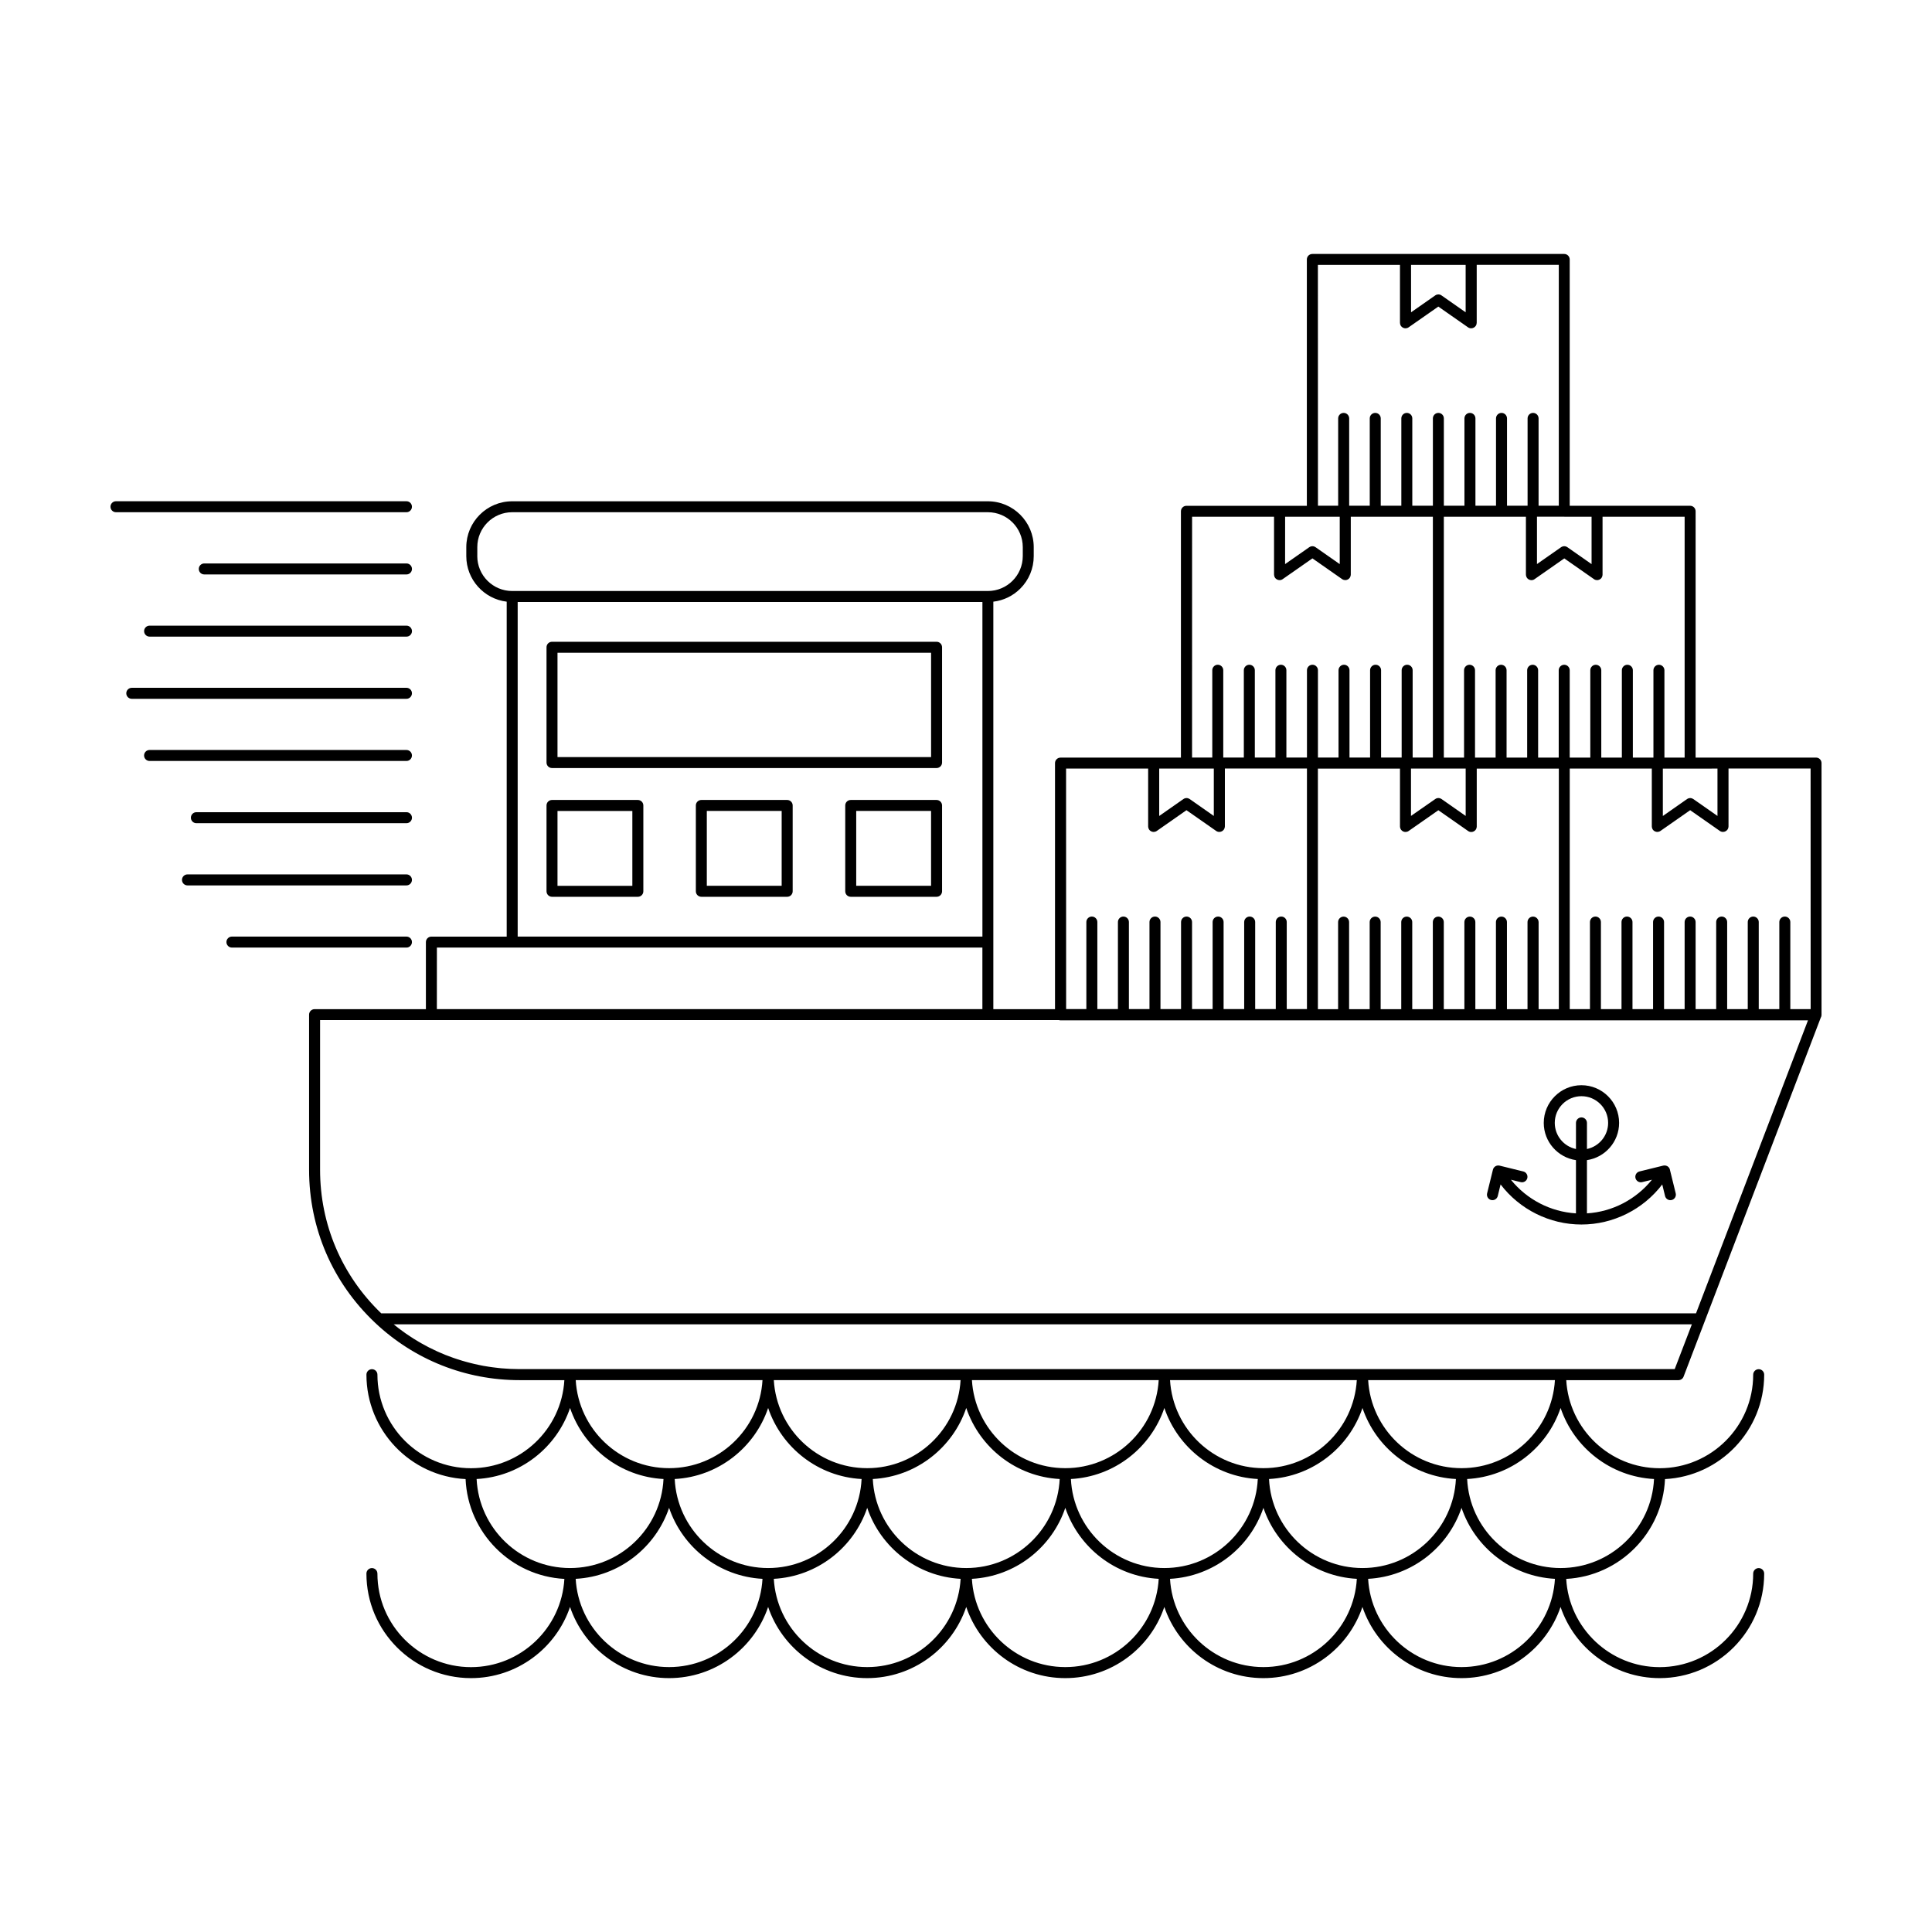 <?xml version="1.0" encoding="UTF-8"?>
<!-- Uploaded to: SVG Repo, www.svgrepo.com, Generator: SVG Repo Mixer Tools -->
<svg fill="#000000" width="800px" height="800px" version="1.1" viewBox="144 144 512 512" xmlns="http://www.w3.org/2000/svg">
 <g>
  <path d="m553.11 441.58c0 5.012 3.719 9.16 8.535 9.871v14.105c-6.762-0.414-13.027-3.688-17.242-8.918l2.59 0.637c0.781 0.191 1.57-0.281 1.762-1.066 0.188-0.777-0.293-1.57-1.066-1.758l-6.289-1.547c-0.055-0.016-0.105-0.016-0.16-0.02-0.039-0.004-0.074-0.016-0.105-0.016-0.039-0.004-0.074 0-0.109 0-0.066 0-0.121 0.004-0.188 0.016-0.012 0-0.023 0.004-0.039 0.004-0.16 0.031-0.324 0.086-0.473 0.168-0.387 0.227-0.629 0.598-0.707 1.008l-1.523 6.191c-0.188 0.781 0.293 1.57 1.066 1.762 0.117 0.031 0.238 0.039 0.348 0.039 0.656 0 1.25-0.441 1.414-1.109l0.746-3.062c5.047 6.621 12.977 10.625 21.422 10.625 8.438 0 16.367-4 21.418-10.621l0.746 3.059c0.156 0.664 0.754 1.109 1.41 1.109 0.117 0 0.23-0.012 0.344-0.039 0.781-0.191 1.258-0.977 1.074-1.762l-1.496-6.082c-0.047-0.449-0.297-0.875-0.719-1.125-0.223-0.125-0.465-0.18-0.711-0.188-0.035 0-0.074-0.004-0.109 0-0.016 0-0.035 0.004-0.055 0.012-0.07 0.004-0.141 0.012-0.215 0.023l-6.289 1.547c-0.781 0.191-1.258 0.977-1.074 1.758 0.195 0.785 0.984 1.266 1.77 1.074l2.602-0.641c-4.219 5.223-10.48 8.504-17.23 8.918v-14.105c4.812-0.711 8.523-4.863 8.523-9.871 0-5.508-4.481-9.984-9.984-9.984-5.5 0-9.984 4.484-9.984 9.988zm9.988-7.078c3.898 0 7.074 3.168 7.074 7.074 0 3.406-2.414 6.246-5.613 6.926v-6.922c0-0.801-0.656-1.457-1.461-1.457-0.797 0-1.449 0.656-1.449 1.457v6.922c-3.211-0.676-5.621-3.523-5.621-6.926-0.004-3.898 3.172-7.074 7.07-7.074z"/>
  <path d="m625.27 344.77h-31.918l0.004-65.277c0-0.805-0.656-1.457-1.449-1.457h-31.918v-65.277c0-0.805-0.656-1.457-1.457-1.457h-66.742c-0.805 0-1.461 0.648-1.461 1.457v65.285h-31.914c-0.801 0-1.457 0.648-1.457 1.457v65.277h-31.914c-0.801 0-1.457 0.648-1.457 1.461v65.203h-16.344v-107.99c2.695-0.316 5.195-1.516 7.144-3.465 2.293-2.297 3.562-5.352 3.562-8.602v-2.379c0-6.707-5.457-12.16-12.16-12.16h-126.06c-6.707 0-12.156 5.457-12.156 12.16v2.379c0 6.211 4.684 11.34 10.707 12.066v88.762h-19.957c-0.805 0-1.457 0.648-1.457 1.457v17.77h-29.5c-0.805 0-1.457 0.656-1.457 1.449v41.117c0 15.516 6.223 29.922 17.523 40.57 10.367 9.789 23.941 15.18 38.23 15.18h11.898c-0.75 13-11.562 23.34-24.746 23.34-13.668 0-24.793-11.117-24.793-24.797 0-0.797-0.648-1.449-1.457-1.449-0.805 0-1.457 0.656-1.457 1.449 0 14.801 11.664 26.93 26.277 27.676 0.613 14.219 11.996 25.699 26.18 26.453-0.734 13.012-11.551 23.383-24.754 23.383-13.668 0-24.793-11.117-24.793-24.793 0-0.805-0.648-1.457-1.457-1.457-0.805 0-1.457 0.648-1.457 1.457 0 15.277 12.43 27.703 27.703 27.703 12.188 0 22.555-7.91 26.254-18.863 3.699 10.953 14.066 18.863 26.25 18.863 12.184 0 22.551-7.91 26.25-18.863 3.699 10.953 14.066 18.863 26.25 18.863 12.184 0 22.551-7.91 26.25-18.863 3.703 10.953 14.066 18.863 26.242 18.863 12.191 0 22.555-7.91 26.254-18.863 3.699 10.953 14.066 18.863 26.254 18.863s22.551-7.91 26.25-18.863c3.699 10.953 14.066 18.863 26.25 18.863 12.188 0 22.555-7.91 26.254-18.863 3.699 10.953 14.062 18.863 26.25 18.863 15.281 0 27.711-12.43 27.711-27.703 0-0.805-0.656-1.457-1.457-1.457s-1.457 0.648-1.457 1.457c0 13.672-11.125 24.793-24.797 24.793-13.195 0-24.016-10.367-24.754-23.383 14.184-0.754 25.562-12.238 26.18-26.453 14.617-0.746 26.285-12.879 26.285-27.676 0-0.797-0.656-1.449-1.457-1.449s-1.457 0.656-1.457 1.449c0 13.68-11.125 24.797-24.797 24.797-13.184 0-23.992-10.344-24.746-23.34h29.738c0.605 0 1.148-0.367 1.359-0.938l36.34-95.098c0.137-0.223 0.215-0.473 0.215-0.746v-66.738c0.004-0.82-0.648-1.469-1.449-1.469zm-26.121 2.914v12.551l-6.41-4.481c-0.012-0.004-0.023-0.012-0.035-0.016-0.039-0.023-0.09-0.051-0.133-0.074-0.039-0.02-0.086-0.047-0.121-0.059-0.023-0.012-0.055-0.02-0.082-0.031-0.031-0.004-0.051-0.016-0.074-0.02-0.039-0.012-0.082-0.023-0.121-0.031-0.035-0.004-0.07-0.012-0.105-0.016-0.055-0.004-0.105-0.012-0.152-0.012h-0.004-0.016c-0.039 0-0.082 0.004-0.109 0.012-0.055 0.004-0.105 0.004-0.152 0.02-0.039 0.004-0.074 0.016-0.105 0.031-0.031 0.004-0.055 0.012-0.082 0.02-0.023 0.012-0.059 0.016-0.086 0.031-0.039 0.016-0.082 0.035-0.117 0.055-0.047 0.023-0.098 0.051-0.137 0.082-0.012 0.004-0.02 0.012-0.031 0.016l-6.41 4.484v-12.555h7.246l7.238-0.004zm-32.363-50.016c0.051 0.02 0.102 0.02 0.152 0.031 0.086 0.016 0.168 0.035 0.25 0.039 0.02 0 0.031 0.004 0.047 0.004 0.074 0 0.137-0.012 0.207-0.02 0.035-0.004 0.074-0.004 0.109-0.016 0.121-0.023 0.238-0.07 0.348-0.125h0.004c0.02-0.012 0.031-0.023 0.047-0.031 0.098-0.051 0.176-0.109 0.262-0.18 0.035-0.035 0.066-0.074 0.105-0.109 0.035-0.047 0.082-0.082 0.109-0.133 0.012-0.016 0.016-0.031 0.023-0.047 0.02-0.031 0.035-0.066 0.055-0.098 0.047-0.082 0.074-0.16 0.105-0.242 0.016-0.023 0.02-0.055 0.031-0.09 0.031-0.117 0.047-0.23 0.051-0.352v-0.004-15.348h21.754v63.824h-5.356v-23.145c0-0.801-0.656-1.457-1.457-1.457-0.801 0-1.457 0.656-1.457 1.457v23.145h-5.453v-23.145c0-0.801-0.656-1.457-1.457-1.457s-1.457 0.656-1.457 1.457v23.145h-5.453v-23.145c0-0.801-0.656-1.457-1.461-1.457-0.801 0-1.449 0.656-1.449 1.457v23.145h-5.457v-23.145c0-0.801-0.648-1.457-1.457-1.457-0.801 0-1.457 0.656-1.457 1.457v23.145h-5.457v-23.145c0-0.801-0.648-1.457-1.449-1.457-0.805 0-1.457 0.656-1.457 1.457v23.145h-5.457v-23.145c0-0.801-0.648-1.457-1.457-1.457-0.801 0-1.449 0.656-1.449 1.457v23.145h-5.457v-23.145c0-0.801-0.648-1.457-1.457-1.457-0.801 0-1.449 0.656-1.449 1.457v23.145h-5.359v-63.824h21.754v15.34 0.004c0 0.117 0.02 0.238 0.051 0.352 0.012 0.031 0.02 0.059 0.031 0.09 0.023 0.086 0.059 0.168 0.105 0.242 0.016 0.031 0.031 0.066 0.051 0.098 0.012 0.016 0.016 0.031 0.023 0.047 0.035 0.051 0.086 0.09 0.117 0.133 0.035 0.039 0.066 0.082 0.105 0.117 0.082 0.07 0.168 0.133 0.262 0.188 0.016 0.004 0.031 0.02 0.039 0.023h0.004c0.082 0.039 0.156 0.066 0.238 0.09 0.031 0.012 0.066 0.023 0.09 0.035 0.09 0.02 0.18 0.023 0.266 0.031 0.023 0 0.055 0.012 0.082 0.012 0.141 0 0.293-0.02 0.43-0.066 0.145-0.047 0.281-0.109 0.402-0.203l7.871-5.496 7.871 5.496c0.098 0.082 0.223 0.145 0.367 0.188zm-16.531 89.242c-0.797 0-1.449 0.648-1.449 1.457v23.07h-5.453v-23.07c0-0.805-0.656-1.457-1.457-1.457-0.805 0-1.457 0.648-1.457 1.457v23.07h-5.457v-23.07c0-0.805-0.648-1.457-1.457-1.457-0.801 0-1.449 0.648-1.449 1.457v23.07h-5.457v-23.07c0-0.805-0.648-1.457-1.457-1.457-0.801 0-1.449 0.648-1.449 1.457v23.07h-5.457v-23.07c0-0.805-0.648-1.457-1.457-1.457-0.801 0-1.457 0.648-1.457 1.457v23.07h-5.457v-23.07c0-0.805-0.648-1.457-1.449-1.457-0.805 0-1.461 0.648-1.461 1.457v23.07h-5.453v-23.07c0-0.805-0.656-1.457-1.457-1.457-0.801 0-1.457 0.648-1.457 1.457v23.07h-5.356v-63.746h21.754v15.348 0.004c0 0.117 0.02 0.23 0.051 0.352 0.012 0.031 0.02 0.059 0.031 0.09 0.023 0.082 0.059 0.16 0.105 0.242 0.02 0.031 0.035 0.059 0.051 0.09 0.016 0.016 0.02 0.035 0.031 0.051 0.035 0.051 0.082 0.09 0.121 0.137 0.031 0.035 0.059 0.074 0.102 0.105 0.082 0.074 0.168 0.137 0.266 0.191 0.012 0.004 0.02 0.016 0.035 0.023h0.004c0.109 0.055 0.23 0.102 0.348 0.125 0.039 0.004 0.082 0.004 0.117 0.012 0.066 0.012 0.133 0.02 0.203 0.02 0.016 0 0.031 0 0.039-0.004 0.098 0 0.176-0.02 0.262-0.039 0.055-0.012 0.105-0.016 0.152-0.031 0.133-0.039 0.262-0.105 0.379-0.188l7.871-5.496 7.871 5.496c0.121 0.09 0.262 0.156 0.398 0.203 0.141 0.047 0.293 0.066 0.434 0.066h0.004c0.02 0 0.051-0.004 0.074-0.004 0.09-0.004 0.176-0.012 0.262-0.031 0.035-0.004 0.059-0.02 0.098-0.035 0.082-0.023 0.16-0.051 0.238-0.086h0.004c0.016-0.004 0.023-0.02 0.035-0.023 0.098-0.051 0.188-0.109 0.266-0.188 0.039-0.035 0.066-0.074 0.102-0.105 0.047-0.047 0.09-0.086 0.117-0.137 0.016-0.016 0.02-0.031 0.035-0.051 0.016-0.031 0.031-0.059 0.051-0.09 0.039-0.082 0.074-0.16 0.105-0.242 0.012-0.031 0.02-0.059 0.031-0.09 0.031-0.117 0.047-0.23 0.051-0.352v-0.004-15.348h21.754v63.746h-5.359v-23.07c-0.023-0.82-0.676-1.469-1.488-1.469zm-32.328-26.68v-12.551h14.492v12.551l-6.41-4.481c-0.012-0.004-0.016-0.012-0.023-0.016-0.047-0.023-0.098-0.051-0.137-0.074-0.047-0.02-0.082-0.047-0.121-0.059-0.023-0.012-0.055-0.02-0.086-0.031-0.02-0.004-0.051-0.016-0.07-0.02-0.047-0.012-0.082-0.023-0.117-0.035-0.039-0.004-0.082-0.004-0.109-0.012-0.055-0.004-0.102-0.012-0.152-0.012h-0.012-0.012c-0.039 0-0.074 0.004-0.117 0.012-0.051 0.004-0.102 0.004-0.152 0.016-0.035 0.004-0.07 0.02-0.105 0.031-0.02 0.004-0.051 0.012-0.074 0.02-0.031 0.012-0.055 0.02-0.09 0.031-0.035 0.016-0.074 0.035-0.105 0.055-0.055 0.023-0.102 0.051-0.141 0.082-0.016 0.004-0.02 0.004-0.031 0.016zm40.617-79.285h7.238v12.551l-6.41-4.481c-0.012-0.004-0.02-0.012-0.031-0.016-0.047-0.031-0.098-0.055-0.141-0.082-0.039-0.02-0.074-0.039-0.109-0.055-0.031-0.012-0.059-0.02-0.09-0.031-0.02-0.012-0.051-0.016-0.07-0.02-0.035-0.012-0.082-0.02-0.109-0.031-0.047-0.012-0.098-0.012-0.141-0.016-0.047 0-0.086-0.012-0.125-0.012h-0.02c-0.051 0-0.098 0.004-0.141 0.012-0.039 0.004-0.082 0.004-0.121 0.016-0.039 0.004-0.074 0.02-0.109 0.031-0.023 0.004-0.051 0.012-0.074 0.02-0.023 0.004-0.055 0.016-0.082 0.023-0.051 0.016-0.09 0.039-0.133 0.059-0.039 0.023-0.086 0.047-0.125 0.074-0.012 0.004-0.02 0.012-0.031 0.016l-6.41 4.481v-12.551h7.246c-0.02 0.012-0.02 0.012-0.012 0.012zm-40.617-66.738h14.484v12.555l-6.41-4.481c-0.004-0.004-0.016-0.012-0.023-0.016-0.047-0.031-0.098-0.055-0.145-0.082-0.035-0.02-0.07-0.039-0.105-0.055-0.031-0.012-0.059-0.02-0.09-0.031-0.02-0.004-0.051-0.016-0.07-0.02-0.039-0.012-0.074-0.02-0.109-0.023-0.047-0.012-0.102-0.012-0.145-0.02-0.039 0-0.082-0.004-0.117-0.004h-0.016-0.004c-0.051 0-0.102 0.004-0.145 0.012-0.039 0-0.086 0.004-0.117 0.016-0.039 0.004-0.082 0.02-0.117 0.023-0.023 0.004-0.051 0.016-0.074 0.023-0.023 0.004-0.055 0.016-0.086 0.023-0.039 0.016-0.086 0.039-0.121 0.066-0.047 0.02-0.09 0.039-0.133 0.07-0.012 0.004-0.02 0.012-0.031 0.02l-6.41 4.481-0.004-12.559zm-24.672 0h21.754v15.348 0.004c0 0.117 0.02 0.23 0.051 0.352 0.012 0.031 0.02 0.059 0.023 0.09 0.031 0.086 0.066 0.168 0.105 0.242 0.02 0.031 0.035 0.059 0.051 0.098 0.012 0.016 0.02 0.031 0.031 0.047 0.035 0.051 0.074 0.086 0.117 0.133 0.035 0.035 0.059 0.082 0.102 0.109 0.082 0.07 0.172 0.133 0.266 0.188 0.016 0.004 0.02 0.02 0.039 0.031h0.004c0.105 0.055 0.23 0.102 0.348 0.125 0.039 0.004 0.074 0.004 0.105 0.012 0.07 0.012 0.141 0.023 0.207 0.023 0.02 0 0.035-0.004 0.047-0.004 0.09 0 0.172-0.02 0.262-0.039 0.051-0.012 0.102-0.016 0.152-0.031 0.133-0.047 0.262-0.105 0.379-0.188l7.871-5.496 7.871 5.496c0.121 0.09 0.262 0.156 0.398 0.195 0.141 0.047 0.293 0.066 0.434 0.066 0.031 0 0.059-0.004 0.09-0.012 0.086-0.004 0.172-0.012 0.25-0.031 0.039-0.012 0.07-0.023 0.105-0.039 0.082-0.023 0.152-0.047 0.223-0.086h0.012c0.016-0.012 0.023-0.023 0.047-0.031 0.09-0.051 0.176-0.109 0.258-0.188 0.039-0.035 0.07-0.074 0.102-0.109 0.047-0.039 0.09-0.082 0.117-0.133 0.016-0.016 0.02-0.031 0.031-0.047 0.02-0.031 0.035-0.059 0.055-0.098 0.039-0.082 0.074-0.16 0.105-0.242 0.004-0.031 0.02-0.059 0.023-0.09 0.035-0.117 0.051-0.23 0.051-0.352l0.004-0.004v-15.348h21.754v63.828h-5.359v-23.145c0-0.805-0.656-1.457-1.457-1.457-0.801 0-1.457 0.648-1.457 1.457v23.145h-5.453v-23.145c0-0.805-0.656-1.457-1.457-1.457-0.801 0-1.457 0.648-1.457 1.457v23.145h-5.453v-23.145c0-0.805-0.656-1.457-1.457-1.457-0.805 0-1.457 0.648-1.457 1.457v23.145h-5.457v-23.145c0-0.805-0.648-1.457-1.449-1.457-0.805 0-1.457 0.648-1.457 1.457v23.145h-5.457v-23.145c0-0.805-0.648-1.457-1.449-1.457-0.805 0-1.457 0.648-1.457 1.457v23.145h-5.457v-23.145c0-0.805-0.648-1.457-1.457-1.457-0.801 0-1.457 0.648-1.457 1.457v23.145h-5.453v-23.145c0-0.805-0.656-1.457-1.457-1.457-0.805 0-1.461 0.648-1.461 1.457v23.145h-5.356zm-8.707 66.738h7.238 0.012 7.246v12.551l-6.41-4.481c-0.012-0.004-0.02-0.012-0.031-0.016-0.047-0.031-0.09-0.055-0.137-0.082-0.039-0.02-0.074-0.039-0.117-0.055-0.023-0.012-0.059-0.02-0.086-0.031-0.031-0.004-0.051-0.016-0.074-0.02-0.039-0.012-0.074-0.023-0.109-0.031-0.047-0.012-0.09-0.012-0.133-0.016-0.047-0.004-0.09-0.012-0.133-0.012h-0.02c-0.047 0-0.09 0.004-0.133 0.012-0.051 0-0.098 0.004-0.133 0.016-0.039 0.004-0.082 0.02-0.117 0.031-0.02 0.004-0.051 0.016-0.07 0.02-0.031 0.004-0.055 0.016-0.086 0.031-0.047 0.016-0.086 0.039-0.125 0.059s-0.09 0.047-0.125 0.074c-0.016 0.004-0.023 0.004-0.031 0.016l-6.414 4.481 0.008-12.547zm-24.668 0h21.754v15.34l0.004 0.004c0 0.121 0.016 0.23 0.051 0.352 0.012 0.031 0.016 0.059 0.023 0.09 0.031 0.082 0.066 0.16 0.105 0.242 0.02 0.031 0.039 0.066 0.055 0.098 0.012 0.016 0.02 0.031 0.031 0.047 0.035 0.051 0.074 0.09 0.109 0.133 0.039 0.039 0.066 0.082 0.105 0.109 0.086 0.074 0.168 0.137 0.266 0.191 0.012 0.004 0.02 0.016 0.035 0.023h0.012c0.07 0.039 0.152 0.066 0.227 0.09 0.035 0.012 0.066 0.023 0.102 0.035 0.086 0.02 0.168 0.023 0.258 0.031 0.023 0 0.059 0.012 0.086 0.012 0.141 0 0.293-0.02 0.434-0.066 0.137-0.047 0.281-0.109 0.398-0.203l7.875-5.496 7.863 5.496c0.117 0.086 0.25 0.141 0.383 0.188 0.051 0.02 0.102 0.02 0.152 0.031 0.086 0.02 0.168 0.035 0.258 0.039 0.016 0 0.031 0.004 0.047 0.004 0.07 0 0.137-0.016 0.207-0.023 0.035-0.004 0.074-0.004 0.109-0.012 0.117-0.023 0.238-0.07 0.348-0.125h0.004c0.016-0.004 0.023-0.02 0.047-0.031 0.09-0.051 0.176-0.105 0.258-0.18 0.039-0.035 0.07-0.074 0.105-0.117 0.035-0.039 0.082-0.082 0.117-0.133 0.012-0.016 0.02-0.031 0.02-0.047 0.023-0.031 0.039-0.059 0.055-0.098 0.051-0.082 0.086-0.16 0.105-0.242 0.016-0.023 0.023-0.055 0.035-0.09 0.023-0.117 0.047-0.23 0.051-0.352v-0.004-15.34h21.754v63.824h-5.359v-23.145c0-0.801-0.648-1.457-1.457-1.457-0.805 0-1.457 0.656-1.457 1.457v23.145h-5.453v-23.145c0-0.801-0.648-1.457-1.457-1.457-0.805 0-1.457 0.656-1.457 1.457v23.145h-5.457v-23.145c0-0.801-0.648-1.457-1.449-1.457-0.805 0-1.457 0.656-1.457 1.457v23.145h-5.457v-23.145c0-0.801-0.648-1.457-1.449-1.457s-1.461 0.656-1.461 1.457v23.145h-5.453v-23.145c0-0.801-0.656-1.457-1.449-1.457-0.805 0-1.457 0.656-1.457 1.457v23.145h-5.457v-23.145c0-0.801-0.656-1.457-1.457-1.457s-1.457 0.656-1.457 1.457v23.145h-5.453v-23.145c0-0.801-0.656-1.457-1.461-1.457-0.797 0-1.449 0.656-1.449 1.457v23.145h-5.359l0.008-63.82zm-8.699 66.738h14.492v12.551l-6.402-4.481c-0.016-0.004-0.023-0.012-0.035-0.016-0.047-0.023-0.09-0.051-0.133-0.074-0.039-0.02-0.086-0.047-0.121-0.059-0.023-0.012-0.059-0.02-0.086-0.031-0.023-0.012-0.047-0.016-0.074-0.02-0.035-0.012-0.074-0.023-0.117-0.035-0.035-0.004-0.074-0.004-0.109-0.012-0.051-0.004-0.102-0.012-0.152-0.012h-0.012-0.004c-0.047 0-0.082 0.004-0.117 0.012-0.051 0.004-0.102 0.004-0.152 0.016-0.039 0.004-0.074 0.02-0.105 0.031-0.023 0.004-0.051 0.012-0.074 0.02-0.031 0.012-0.059 0.02-0.09 0.031-0.035 0.016-0.074 0.035-0.109 0.055-0.051 0.023-0.098 0.051-0.137 0.082-0.016 0.004-0.023 0.004-0.035 0.016l-6.41 4.484v-12.559zm-24.66 0h21.75v15.348 0.004c0 0.121 0.02 0.238 0.051 0.352 0.012 0.031 0.02 0.059 0.031 0.09 0.023 0.082 0.066 0.168 0.105 0.242 0.016 0.031 0.031 0.059 0.051 0.09 0.012 0.016 0.02 0.035 0.023 0.051 0.039 0.051 0.086 0.09 0.121 0.137 0.035 0.035 0.059 0.074 0.102 0.105 0.086 0.074 0.172 0.137 0.266 0.188 0.016 0.004 0.02 0.02 0.039 0.023 0.105 0.055 0.23 0.102 0.352 0.125 0.035 0.012 0.074 0.012 0.109 0.012 0.066 0.012 0.133 0.023 0.203 0.023 0.016 0 0.031-0.004 0.047-0.004 0.09-0.004 0.176-0.02 0.262-0.039 0.051-0.012 0.102-0.012 0.145-0.031 0.137-0.047 0.262-0.105 0.383-0.188l7.863-5.496 7.871 5.496c0.125 0.09 0.262 0.156 0.402 0.195 0.137 0.047 0.289 0.066 0.43 0.066 0.031 0 0.055-0.004 0.086-0.012 0.086-0.004 0.172-0.012 0.262-0.031 0.031-0.004 0.059-0.023 0.09-0.035 0.086-0.023 0.16-0.051 0.242-0.09h0.004c0.012-0.012 0.02-0.02 0.035-0.023 0.098-0.051 0.176-0.117 0.266-0.191 0.035-0.031 0.066-0.07 0.102-0.105 0.039-0.039 0.086-0.086 0.117-0.133 0.012-0.016 0.016-0.035 0.031-0.051 0.02-0.031 0.031-0.059 0.051-0.09 0.039-0.082 0.082-0.16 0.105-0.242 0.016-0.031 0.023-0.059 0.031-0.09 0.031-0.117 0.051-0.23 0.051-0.352 0 0 0.004-0.004 0.004-0.004v-15.348h21.75v63.742h-5.356v-23.062c0-0.805-0.648-1.457-1.457-1.457-0.801 0-1.449 0.648-1.449 1.457v23.062h-5.457v-23.062c0-0.805-0.656-1.457-1.457-1.457-0.805 0-1.457 0.648-1.457 1.457v23.062h-5.457v-23.062c0-0.805-0.656-1.457-1.449-1.457-0.805 0-1.461 0.648-1.461 1.457v23.062h-5.453v-23.062c0-0.805-0.656-1.457-1.457-1.457s-1.457 0.648-1.457 1.457v23.062h-5.453v-23.062c0-0.805-0.656-1.457-1.457-1.457-0.801 0-1.457 0.648-1.457 1.457v23.062h-5.453v-23.062c0-0.805-0.656-1.457-1.461-1.457-0.797 0-1.449 0.648-1.449 1.457v23.062h-5.453v-23.062c0-0.805-0.656-1.457-1.457-1.457-0.805 0-1.457 0.648-1.457 1.457v23.062h-5.359zm-156.03-56.309v-2.379c0-5.106 4.144-9.25 9.246-9.25h126.06c5.106 0 9.25 4.144 9.25 9.25v2.379c0 5.106-4.144 9.25-9.246 9.25h-126.07c-5.102 0-9.246-4.144-9.246-9.25zm133.86 12.164v88.664h-123.16v-88.664zm-144.57 91.578h19.93 0.023 124.61v16.312h-144.57zm10.527 140.84c11.539-0.613 21.215-8.316 24.762-18.828 3.547 10.508 13.23 18.211 24.766 18.828-0.629 13.113-11.496 23.594-24.766 23.594-13.273 0-24.133-10.48-24.762-23.594zm26.262-26.215h49.5c-0.754 13-11.562 23.34-24.746 23.34-13.191 0.004-24.004-10.34-24.754-23.34zm24.746 76.055c-13.199 0-24.016-10.367-24.754-23.387 11.531-0.613 21.207-8.316 24.754-18.816 3.547 10.5 13.227 18.203 24.754 18.816-0.734 13.02-11.555 23.387-24.754 23.387zm1.488-49.84c11.531-0.613 21.215-8.316 24.762-18.824 3.551 10.504 13.227 18.207 24.766 18.824-0.629 13.113-11.496 23.594-24.766 23.594s-24.133-10.48-24.762-23.594zm26.262-26.215h49.5c-0.754 13-11.566 23.34-24.746 23.34-13.188 0.004-23.996-10.34-24.754-23.34zm24.754 76.055c-13.199 0-24.016-10.367-24.754-23.387 11.531-0.613 21.207-8.316 24.754-18.812 3.547 10.496 13.227 18.199 24.754 18.812-0.738 13.02-11.559 23.387-24.754 23.387zm1.48-49.84c11.539-0.613 21.215-8.316 24.766-18.828 3.547 10.508 13.227 18.211 24.766 18.828-0.637 13.113-11.496 23.594-24.766 23.594-13.266 0-24.137-10.48-24.766-23.594zm26.27-26.215h49.496c-0.75 13-11.562 23.34-24.746 23.34-13.184 0.004-23.996-10.34-24.75-23.34zm24.746 76.055c-13.195 0-24.012-10.367-24.754-23.387 11.531-0.613 21.207-8.316 24.754-18.816 3.551 10.5 13.219 18.203 24.754 18.816-0.738 13.02-11.555 23.387-24.754 23.387zm1.484-49.84c11.543-0.613 21.215-8.316 24.766-18.828 3.547 10.508 13.23 18.211 24.762 18.828-0.629 13.113-11.492 23.594-24.762 23.594-13.266 0-24.129-10.48-24.766-23.594zm26.27-26.215h49.496c-0.75 13-11.562 23.34-24.746 23.34-13.18 0.004-23.992-10.34-24.75-23.34zm24.75 76.055c-13.195 0-24.016-10.367-24.754-23.387 11.531-0.613 21.211-8.316 24.754-18.816 3.547 10.5 13.227 18.203 24.754 18.816-0.738 13.02-11.555 23.387-24.754 23.387zm1.484-49.84c11.539-0.613 21.215-8.316 24.766-18.824 3.547 10.504 13.227 18.207 24.762 18.824-0.629 13.113-11.492 23.594-24.762 23.594-13.266 0-24.133-10.48-24.766-23.594zm26.27-26.215h49.496c-0.754 13-11.562 23.34-24.746 23.34-13.188 0.004-23.996-10.34-24.75-23.34zm24.746 76.055c-13.195 0-24.016-10.367-24.754-23.387 11.531-0.613 21.207-8.316 24.754-18.812 3.547 10.496 13.219 18.199 24.754 18.812-0.742 13.02-11.559 23.387-24.754 23.387zm51.012-49.84c-0.629 13.113-11.492 23.594-24.758 23.594-13.27 0-24.137-10.48-24.766-23.594 11.539-0.613 21.215-8.316 24.766-18.828 3.543 10.508 13.219 18.215 24.758 18.828zm5.481-29.125h-306.14c-0.812 0-1.613-0.02-2.418-0.059-0.266-0.012-0.527-0.031-0.801-0.051-0.535-0.031-1.066-0.066-1.602-0.109-0.316-0.023-0.629-0.066-0.945-0.105-0.48-0.051-0.957-0.105-1.438-0.172-0.332-0.047-0.66-0.098-0.992-0.145-0.453-0.07-0.91-0.141-1.367-0.223-0.336-0.066-0.672-0.133-1.008-0.203-0.441-0.09-0.891-0.18-1.336-0.289-0.332-0.082-0.664-0.156-0.996-0.242-0.441-0.109-0.883-0.227-1.32-0.348-0.328-0.09-0.656-0.18-0.973-0.281-0.449-0.125-0.891-0.277-1.328-0.418-0.312-0.105-0.625-0.203-0.938-0.312-0.457-0.16-0.918-0.332-1.371-0.508-0.281-0.105-0.562-0.207-0.84-0.316-0.527-0.211-1.055-0.441-1.578-0.672-0.203-0.098-0.398-0.168-0.598-0.262-0.719-0.324-1.43-0.672-2.133-1.027-0.152-0.082-0.301-0.16-0.453-0.242-0.551-0.289-1.094-0.574-1.633-0.887-0.246-0.137-0.488-0.289-0.73-0.43-0.438-0.262-0.875-0.523-1.309-0.789-0.266-0.168-0.527-0.344-0.789-0.52-0.402-0.266-0.805-0.527-1.199-0.801-0.273-0.191-0.535-0.383-0.801-0.574-0.383-0.277-0.762-0.555-1.137-0.84-0.266-0.207-0.523-0.414-0.789-0.625-0.176-0.133-0.348-0.277-0.52-0.422h344.03zm5.648-14.781h-348.43c-10.449-10.051-16.207-23.539-16.207-38.059v-39.656h29.492 0.012 147.48 0.012 18.793c0.141 0.047 0.293 0.074 0.449 0.074h198.07zm30.348-80.625h-5.356v-23.07c0-0.801-0.648-1.457-1.457-1.457-0.801 0-1.457 0.648-1.457 1.457v23.07h-5.453v-23.07c0-0.801-0.656-1.457-1.457-1.457s-1.457 0.648-1.457 1.457v23.07h-5.457v-23.07c0-0.801-0.656-1.457-1.449-1.457-0.805 0-1.461 0.648-1.461 1.457v23.07h-5.453v-23.07c0-0.801-0.656-1.457-1.449-1.457-0.805 0-1.461 0.648-1.461 1.457v23.07h-5.453v-23.07c0-0.801-0.656-1.457-1.457-1.457-0.801 0-1.457 0.648-1.457 1.457v23.07h-5.453v-23.07c0-0.801-0.656-1.457-1.461-1.457-0.797 0-1.449 0.648-1.449 1.457v23.07h-5.457v-23.07c0-0.801-0.648-1.457-1.449-1.457-0.805 0-1.457 0.648-1.457 1.457v23.07h-5.356v-63.746h21.75v15.348 0.004c0 0.121 0.02 0.238 0.051 0.352 0.012 0.031 0.02 0.059 0.031 0.09 0.023 0.082 0.066 0.168 0.105 0.242 0.016 0.031 0.023 0.059 0.051 0.09 0.012 0.016 0.016 0.035 0.023 0.051 0.039 0.051 0.086 0.09 0.121 0.137 0.035 0.035 0.059 0.074 0.102 0.105 0.086 0.074 0.172 0.137 0.262 0.188 0.016 0.004 0.023 0.02 0.039 0.023h0.004c0.105 0.055 0.227 0.102 0.352 0.125 0.035 0.012 0.074 0.012 0.109 0.012 0.066 0.012 0.133 0.023 0.203 0.023 0.016 0 0.031-0.004 0.047-0.004 0.086-0.004 0.172-0.02 0.262-0.039 0.051-0.012 0.102-0.012 0.141-0.031 0.137-0.047 0.266-0.105 0.387-0.188l7.871-5.496 7.863 5.496c0.125 0.09 0.262 0.156 0.402 0.195 0.137 0.047 0.289 0.066 0.43 0.066 0.031 0 0.055-0.004 0.082-0.012 0.09-0.004 0.176-0.012 0.266-0.031 0.031-0.004 0.059-0.023 0.09-0.035 0.086-0.023 0.16-0.051 0.242-0.09 0.016-0.012 0.023-0.02 0.039-0.023 0.098-0.051 0.176-0.117 0.262-0.191 0.039-0.031 0.07-0.07 0.105-0.105 0.035-0.039 0.086-0.086 0.117-0.133 0.012-0.016 0.016-0.035 0.023-0.051 0.023-0.031 0.035-0.059 0.055-0.09 0.039-0.082 0.082-0.16 0.105-0.242 0.016-0.031 0.023-0.059 0.031-0.09 0.031-0.117 0.051-0.23 0.051-0.352v-0.004-15.348h21.754l0.016 63.754z"/>
  <path d="m290.29 347.54h101.91c0.801 0 1.457-0.648 1.457-1.457v-30.551c0-0.805-0.648-1.457-1.457-1.457h-101.91c-0.805 0-1.457 0.648-1.457 1.457v30.551c0 0.805 0.648 1.457 1.457 1.457zm1.453-30.551h99.004v27.641h-99.004z"/>
  <path d="m290.29 381.66h22.746c0.805 0 1.457-0.648 1.457-1.457v-22.746c0-0.805-0.648-1.457-1.457-1.457h-22.746c-0.805 0-1.457 0.648-1.457 1.457v22.746c0 0.801 0.648 1.457 1.457 1.457zm1.453-22.746h19.836v19.836h-19.836z"/>
  <path d="m352.61 356h-22.746c-0.801 0-1.457 0.648-1.457 1.457v22.746c0 0.805 0.656 1.457 1.457 1.457h22.746c0.805 0 1.457-0.648 1.457-1.457v-22.746c0-0.805-0.648-1.457-1.457-1.457zm-1.461 22.742h-19.836v-19.836h19.836z"/>
  <path d="m392.2 356h-22.746c-0.805 0-1.457 0.648-1.457 1.457v22.746c0 0.805 0.648 1.457 1.457 1.457h22.746c0.805 0 1.457-0.648 1.457-1.457v-22.746c0-0.805-0.652-1.457-1.457-1.457zm-1.457 22.742h-19.836v-19.836h19.836z"/>
  <path d="m253.17 278.29c0-0.805-0.648-1.457-1.457-1.457h-76.977c-0.805 0-1.457 0.648-1.457 1.457 0 0.805 0.648 1.457 1.457 1.457h76.973c0.809 0 1.461-0.656 1.461-1.457z"/>
  <path d="m251.72 293.32h-53.586c-0.805 0-1.457 0.648-1.457 1.457 0 0.805 0.648 1.457 1.457 1.457h53.586c0.801 0 1.457-0.648 1.457-1.457-0.004-0.809-0.656-1.457-1.457-1.457z"/>
  <path d="m251.72 309.8h-68.074c-0.805 0-1.457 0.656-1.457 1.457 0 0.805 0.648 1.457 1.457 1.457h68.074c0.805 0 1.457-0.648 1.457-1.457-0.008-0.801-0.656-1.457-1.457-1.457z"/>
  <path d="m253.17 327.73c0-0.805-0.648-1.457-1.457-1.457l-72.789 0.004c-0.801 0-1.457 0.648-1.457 1.457 0 0.805 0.648 1.457 1.457 1.457h72.789c0.805 0 1.457-0.652 1.457-1.461z"/>
  <path d="m253.17 344.21c0-0.805-0.648-1.457-1.457-1.457h-68.074c-0.805 0-1.457 0.648-1.457 1.457 0 0.805 0.648 1.457 1.457 1.457h68.074c0.805 0 1.457-0.648 1.457-1.457z"/>
  <path d="m251.72 359.24h-55.676c-0.805 0-1.457 0.656-1.457 1.461 0 0.801 0.648 1.457 1.457 1.457h55.676c0.805 0 1.457-0.656 1.457-1.457-0.008-0.809-0.656-1.461-1.457-1.461z"/>
  <path d="m253.17 377.18c0-0.801-0.648-1.457-1.457-1.457h-58.027c-0.805 0-1.457 0.656-1.457 1.457 0 0.805 0.648 1.461 1.457 1.461h58.027c0.805 0 1.457-0.656 1.457-1.461z"/>
  <path d="m253.17 393.66c0-0.805-0.648-1.457-1.457-1.457h-46.25c-0.805 0-1.457 0.648-1.457 1.457 0 0.805 0.648 1.457 1.457 1.457h46.25c0.805 0.004 1.457-0.652 1.457-1.457z"/>
 </g>
</svg>